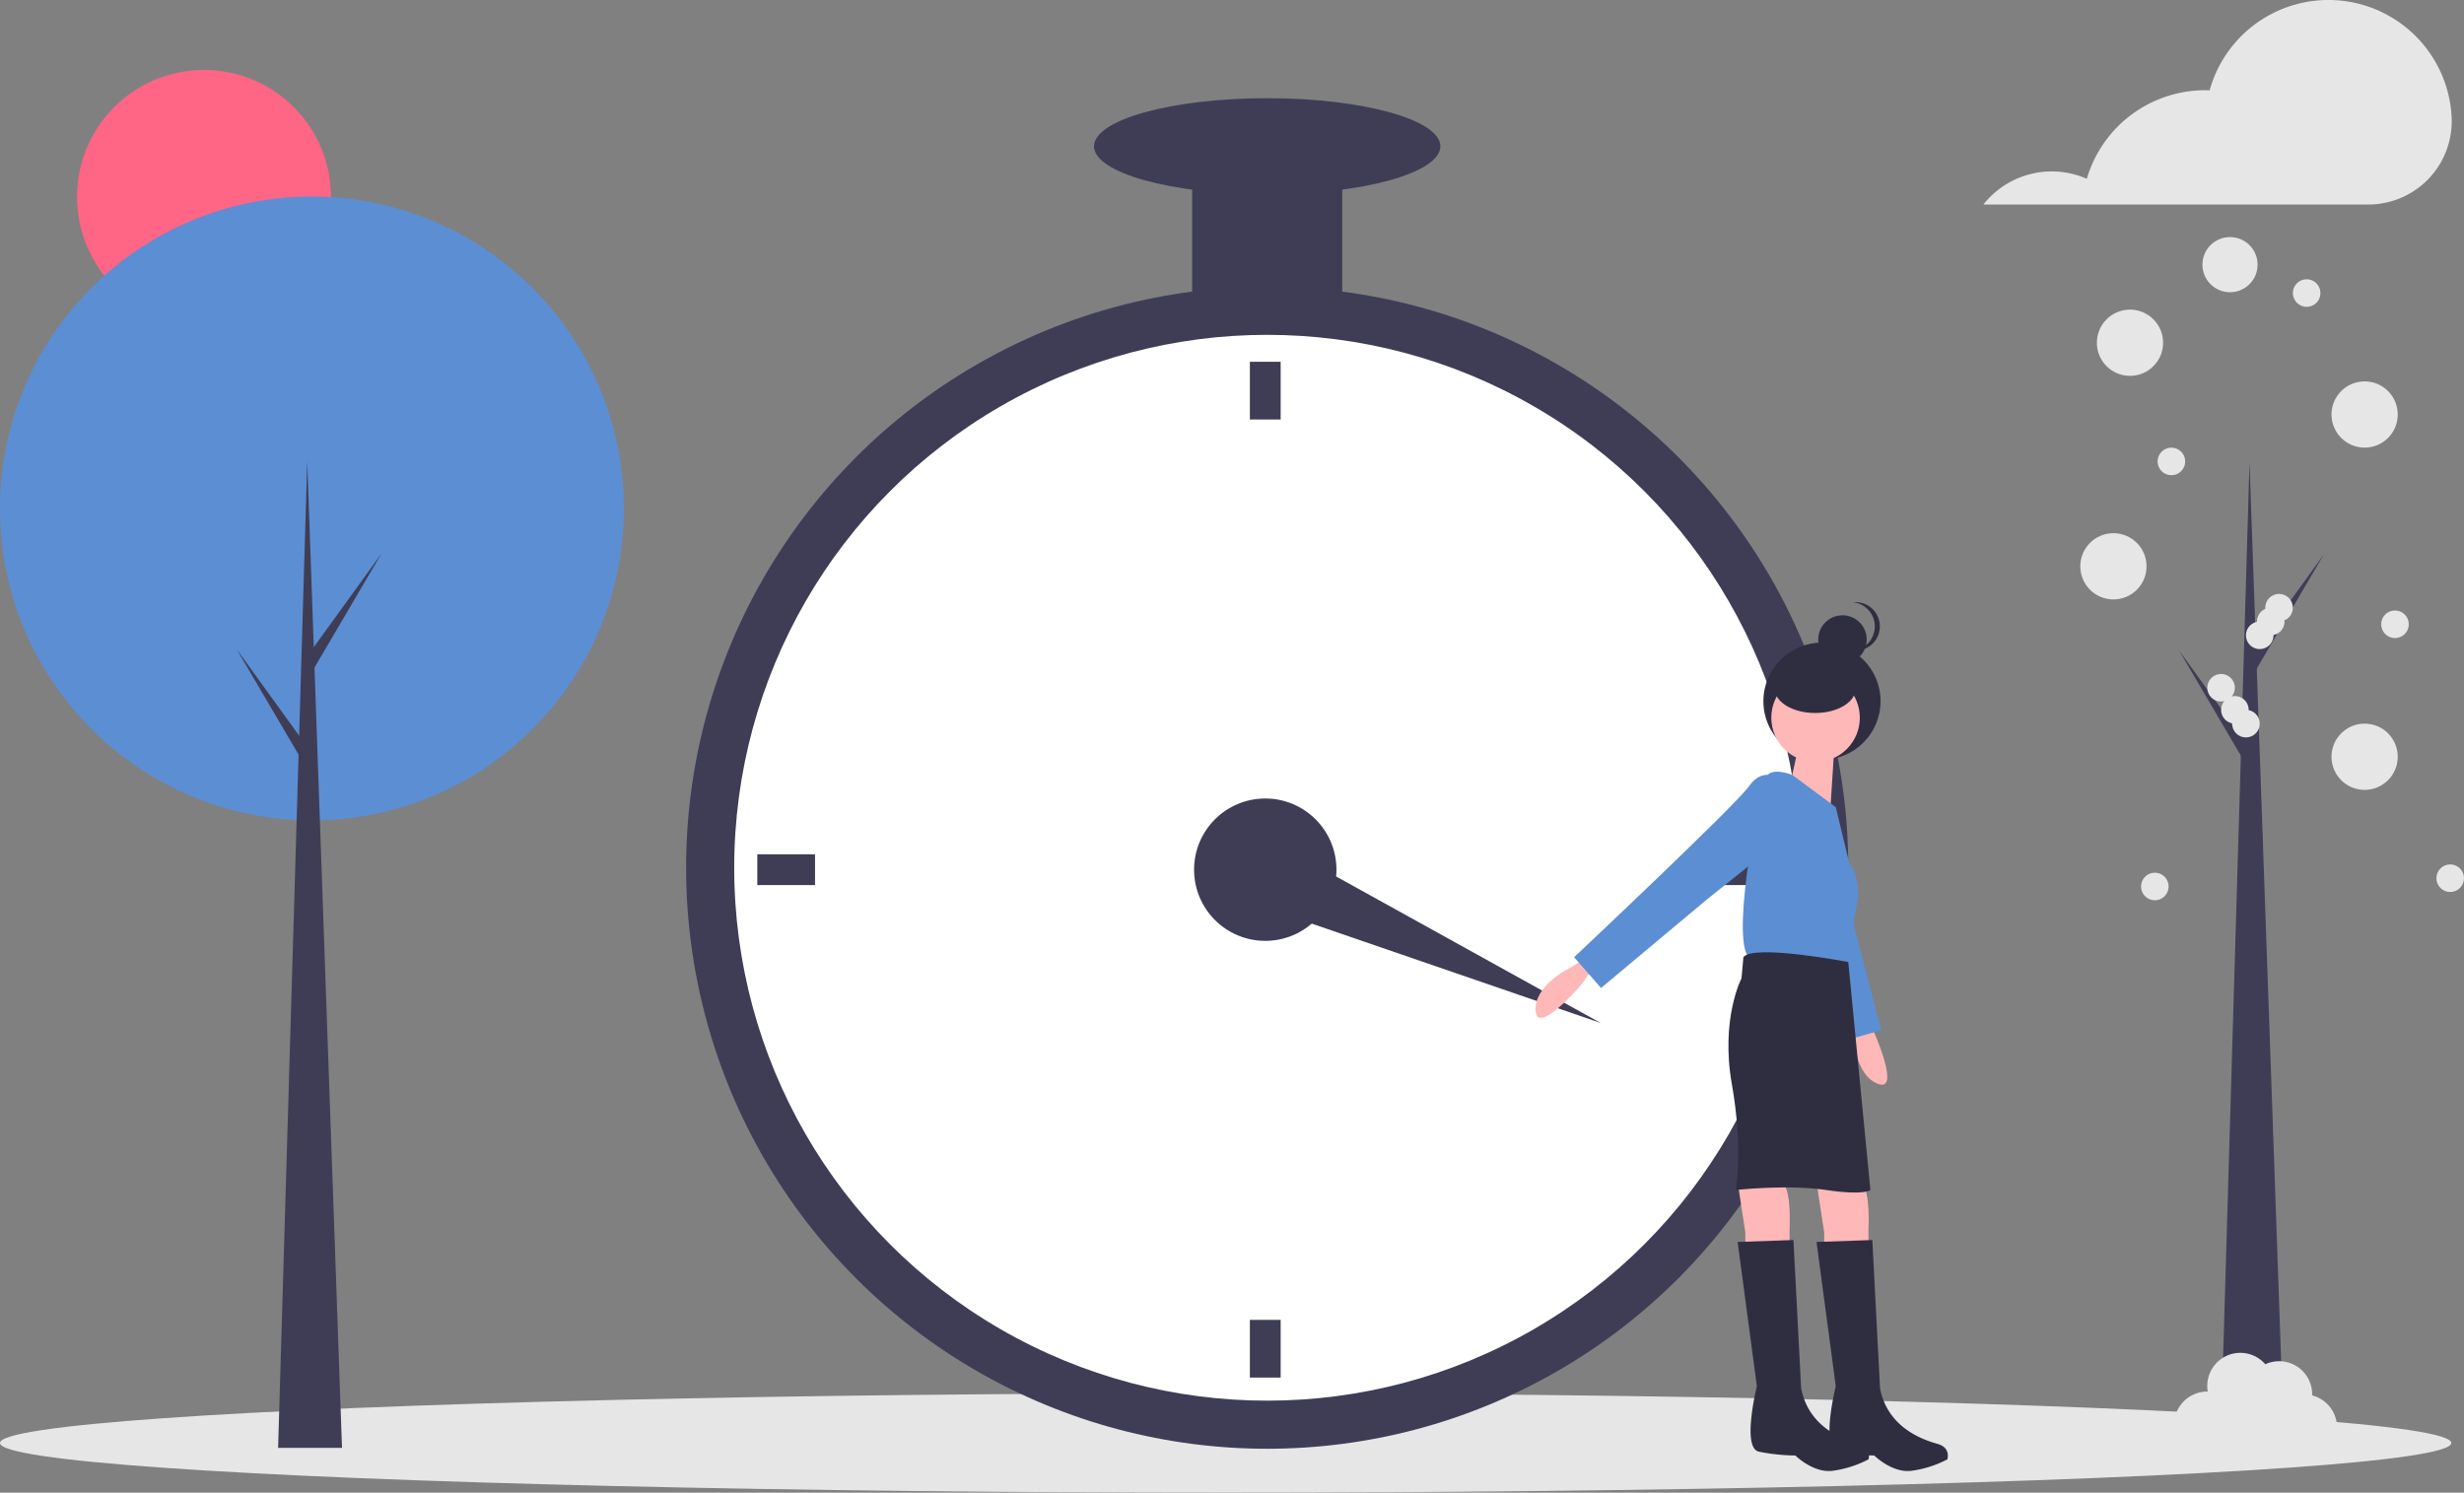 <svg xmlns="http://www.w3.org/2000/svg" xmlns:xlink="http://www.w3.org/1999/xlink" width="892.614" height="540.802" viewBox="0 0 892.614 540.802" role="img"><rect x="0" y="0" width="892.614" height="540.802" fill="#808080" stroke="none"/><title>season_change</title><circle cx="73.896" cy="71.33" r="46" fill="#ff6584"></circle><ellipse cx="444.003" cy="522.802" rx="444.003" ry="18" fill="#e6e6e6"></ellipse><circle cx="113" cy="184.219" r="113" fill="#5c8ed3"></circle><polygon points="123.892 524.581 100.747 524.581 111.298 167.201 123.892 524.581" fill="#3f3d56"></polygon><polygon points="113.34 234.933 138.187 200.557 113 243.442 110.277 238.677 113.34 234.933" fill="#3f3d56"></polygon><polygon points="110.617 269.65 85.771 235.274 110.958 278.159 113.681 273.394 110.617 269.65" fill="#3f3d56"></polygon><polygon points="827.505 524.957 804.361 524.957 814.912 167.577 827.505 524.957" fill="#3f3d56"></polygon><polygon points="816.954 235.309 841.801 200.933 816.614 243.818 813.891 239.053 816.954 235.309" fill="#3f3d56"></polygon><polygon points="814.231 270.026 789.385 235.65 814.572 278.535 817.295 273.77 814.231 270.026" fill="#3f3d56"></polygon><circle cx="459.056" cy="314.393" r="210.504" fill="#3f3d56"></circle><circle cx="459.056" cy="314.393" r="193.078" fill="#fff"></circle><circle cx="458.359" cy="315.09" r="25.79" fill="#3f3d56"></circle><rect x="452.782" y="131.074" width="11.153" height="20.911" fill="#3f3d56"></rect><rect x="452.782" y="478.196" width="11.153" height="20.911" fill="#3f3d56"></rect><rect x="432.914" y="484.234" width="11.153" height="20.911" transform="translate(779.487 -123.4) rotate(90)" fill="#3f3d56"></rect><rect x="780.036" y="484.234" width="11.153" height="20.911" transform="translate(1126.609 -470.522) rotate(90)" fill="#3f3d56"></rect><polygon points="450.924 326.286 460.455 304.493 579.88 370.635 450.924 326.286" fill="#3f3d56"></polygon><rect x="431.871" y="53.006" width="54.368" height="62.733" fill="#3f3d56"></rect><ellipse cx="459.056" cy="53.006" rx="62.733" ry="17.426" fill="#3f3d56"></ellipse><path d="M730.198,531.283l-3.485,4.879s-16.032,18.82-16.729,9.758,11.85-15.335,11.85-15.335l6.97-4.182Z" transform="translate(-153.693 -179.599)" fill="#ffb8b8"></path><path d="M829.418,547.745l2.918,5.238s10.148,22.544,1.66,19.296-8.788-17.272-8.788-17.272l-.797-8.09Z" transform="translate(-153.693 -179.599)" fill="#ffb8b8"></path><circle cx="660.033" cy="254.042" r="21.224" fill="#2f2e41"></circle><path d="M811.751,607.957l2.788,18.123V631.656h16.032V624.686s.697-12.547-2.091-16.032S811.751,607.957,811.751,607.957Z" transform="translate(-153.693 -179.599)" fill="#ffb8b8"></path><path d="M783.173,607.957l2.788,18.123V631.656h16.032V624.686s.697-12.547-2.091-16.032S783.173,607.957,783.173,607.957Z" transform="translate(-153.693 -179.599)" fill="#ffb8b8"></path><path d="M793.961,462.384s-6.166,3.25-1.955,10.643,28.922,83.877,28.922,83.877l14.256-4.047-12.572-48.371-7.199-30.402Z" transform="translate(-153.693 -179.599)" fill="#5c8ed3"></path><circle cx="657.71" cy="260.025" r="16.032" fill="#ffb8b8"></circle><path d="M818.722,442.063l-2.091,32.76L801.993,464.368s4.879-19.517,3.485-20.911Z" transform="translate(-153.693 -179.599)" fill="#ffb8b8"></path><path d="M818.722,472.036l-15.769-11.677s-7.233-2.961-9.324.525-12.547,55.066-6.97,64.824c0,0,29.972,6.273,36.246,2.788l2.788-18.123s3.485-11.153-2.091-18.123Z" transform="translate(-153.693 -179.599)" fill="#5c8ed3"></path><path d="M797.811,461.58s-5.576-4.182-10.455,2.788-63.43,62.036-63.43,62.036l9.758,11.153,38.337-32.063,24.396-19.517Z" transform="translate(-153.693 -179.599)" fill="#5c8ed3"></path><path d="M823.252,528.147s-34.503-6.622-37.988-1.743l-.697,7.667s-7.667,14.638-3.485,38.337,1.394,38.337,1.394,38.337,18.82-2.091,32.76,0,16.032,0,16.032,0Z" transform="translate(-153.693 -179.599)" fill="#2f2e41"></path><path d="M831.965,628.868l-20.214.697,6.97,52.277s-5.576,22.305.697,23.699a70.713,70.713,0,0,0,13.244,1.394s6.273,6.273,13.244,5.576a39.034,39.034,0,0,0,13.244-4.182s1.394-4.182-3.485-5.576-18.123-5.576-20.911-20.214Z" transform="translate(-153.693 -179.599)" fill="#2f2e41"></path><path d="M803.387,628.868l-20.214.697,6.97,52.277s-5.576,22.305.697,23.699a70.713,70.713,0,0,0,13.244,1.394s6.273,6.273,13.244,5.576a39.034,39.034,0,0,0,13.244-4.182s1.394-4.182-3.485-5.576S808.963,697.177,806.175,682.539Z" transform="translate(-153.693 -179.599)" fill="#2f2e41"></path><circle cx="667.458" cy="231.704" r="8.782" fill="#2f2e41"></circle><path d="M832.861,406.546a8.783,8.783,0,0,0-7.868-8.735,8.881,8.881,0,0,1,.915-.047,8.782,8.782,0,0,1,0,17.565,8.881,8.881,0,0,1-.915-.047A8.783,8.783,0,0,0,832.861,406.546Z" transform="translate(-153.693 -179.599)" fill="#2f2e41"></path><ellipse cx="657.565" cy="249.542" rx="14.637" ry="8.782" fill="#2f2e41"></ellipse><path d="M1041.813,221.75a44.677,44.677,0,0,0-87.657-9.419c-.541-.019-1.082-.041-1.628-.041a44.688,44.688,0,0,0-42.867,32.089,31.574,31.574,0,0,0-37.465,9.319h139.362a30.22,30.22,0,0,0,30.286-31.289Q1041.831,222.08,1041.813,221.75Z" transform="translate(-153.693 -179.599)" fill="#e6e6e6"></path><circle cx="771.614" cy="124.178" r="12" fill="#e6e6e6"></circle><circle cx="807.847" cy="95.886" r="9.992" fill="#e6e6e6"></circle><circle cx="856.614" cy="150.178" r="12" fill="#e6e6e6"></circle><circle cx="765.614" cy="205.178" r="12" fill="#e6e6e6"></circle><circle cx="856.614" cy="274.178" r="12" fill="#e6e6e6"></circle><path d="M991.287,685.165c.004-.13.02-.257.02-.388a11.982,11.982,0,0,0-16.987-10.905,11.968,11.968,0,0,0-20.832,9.914c-.061-.001-.12-.009-.181-.009a12,12,0,1,0,7.334,21.483,11.994,11.994,0,0,0,20.622,1.217,11.99,11.99,0,1,0,10.024-21.312Z" transform="translate(-153.693 -179.599)" fill="#e6e6e6"></path><circle cx="867.614" cy="226.178" r="5" fill="#e6e6e6"></circle><circle cx="835.614" cy="106.178" r="5" fill="#e6e6e6"></circle><circle cx="818.614" cy="230.178" r="5" fill="#e6e6e6"></circle><circle cx="822.614" cy="225.178" r="5" fill="#e6e6e6"></circle><circle cx="825.614" cy="220.178" r="5" fill="#e6e6e6"></circle><circle cx="813.614" cy="262.178" r="5" fill="#e6e6e6"></circle><circle cx="887.614" cy="318.178" r="5" fill="#e6e6e6"></circle><circle cx="780.614" cy="321.178" r="5" fill="#e6e6e6"></circle><circle cx="786.614" cy="167.178" r="5" fill="#e6e6e6"></circle><circle cx="809.614" cy="257.178" r="5" fill="#e6e6e6"></circle><circle cx="804.614" cy="249.178" r="5" fill="#e6e6e6"></circle></svg>